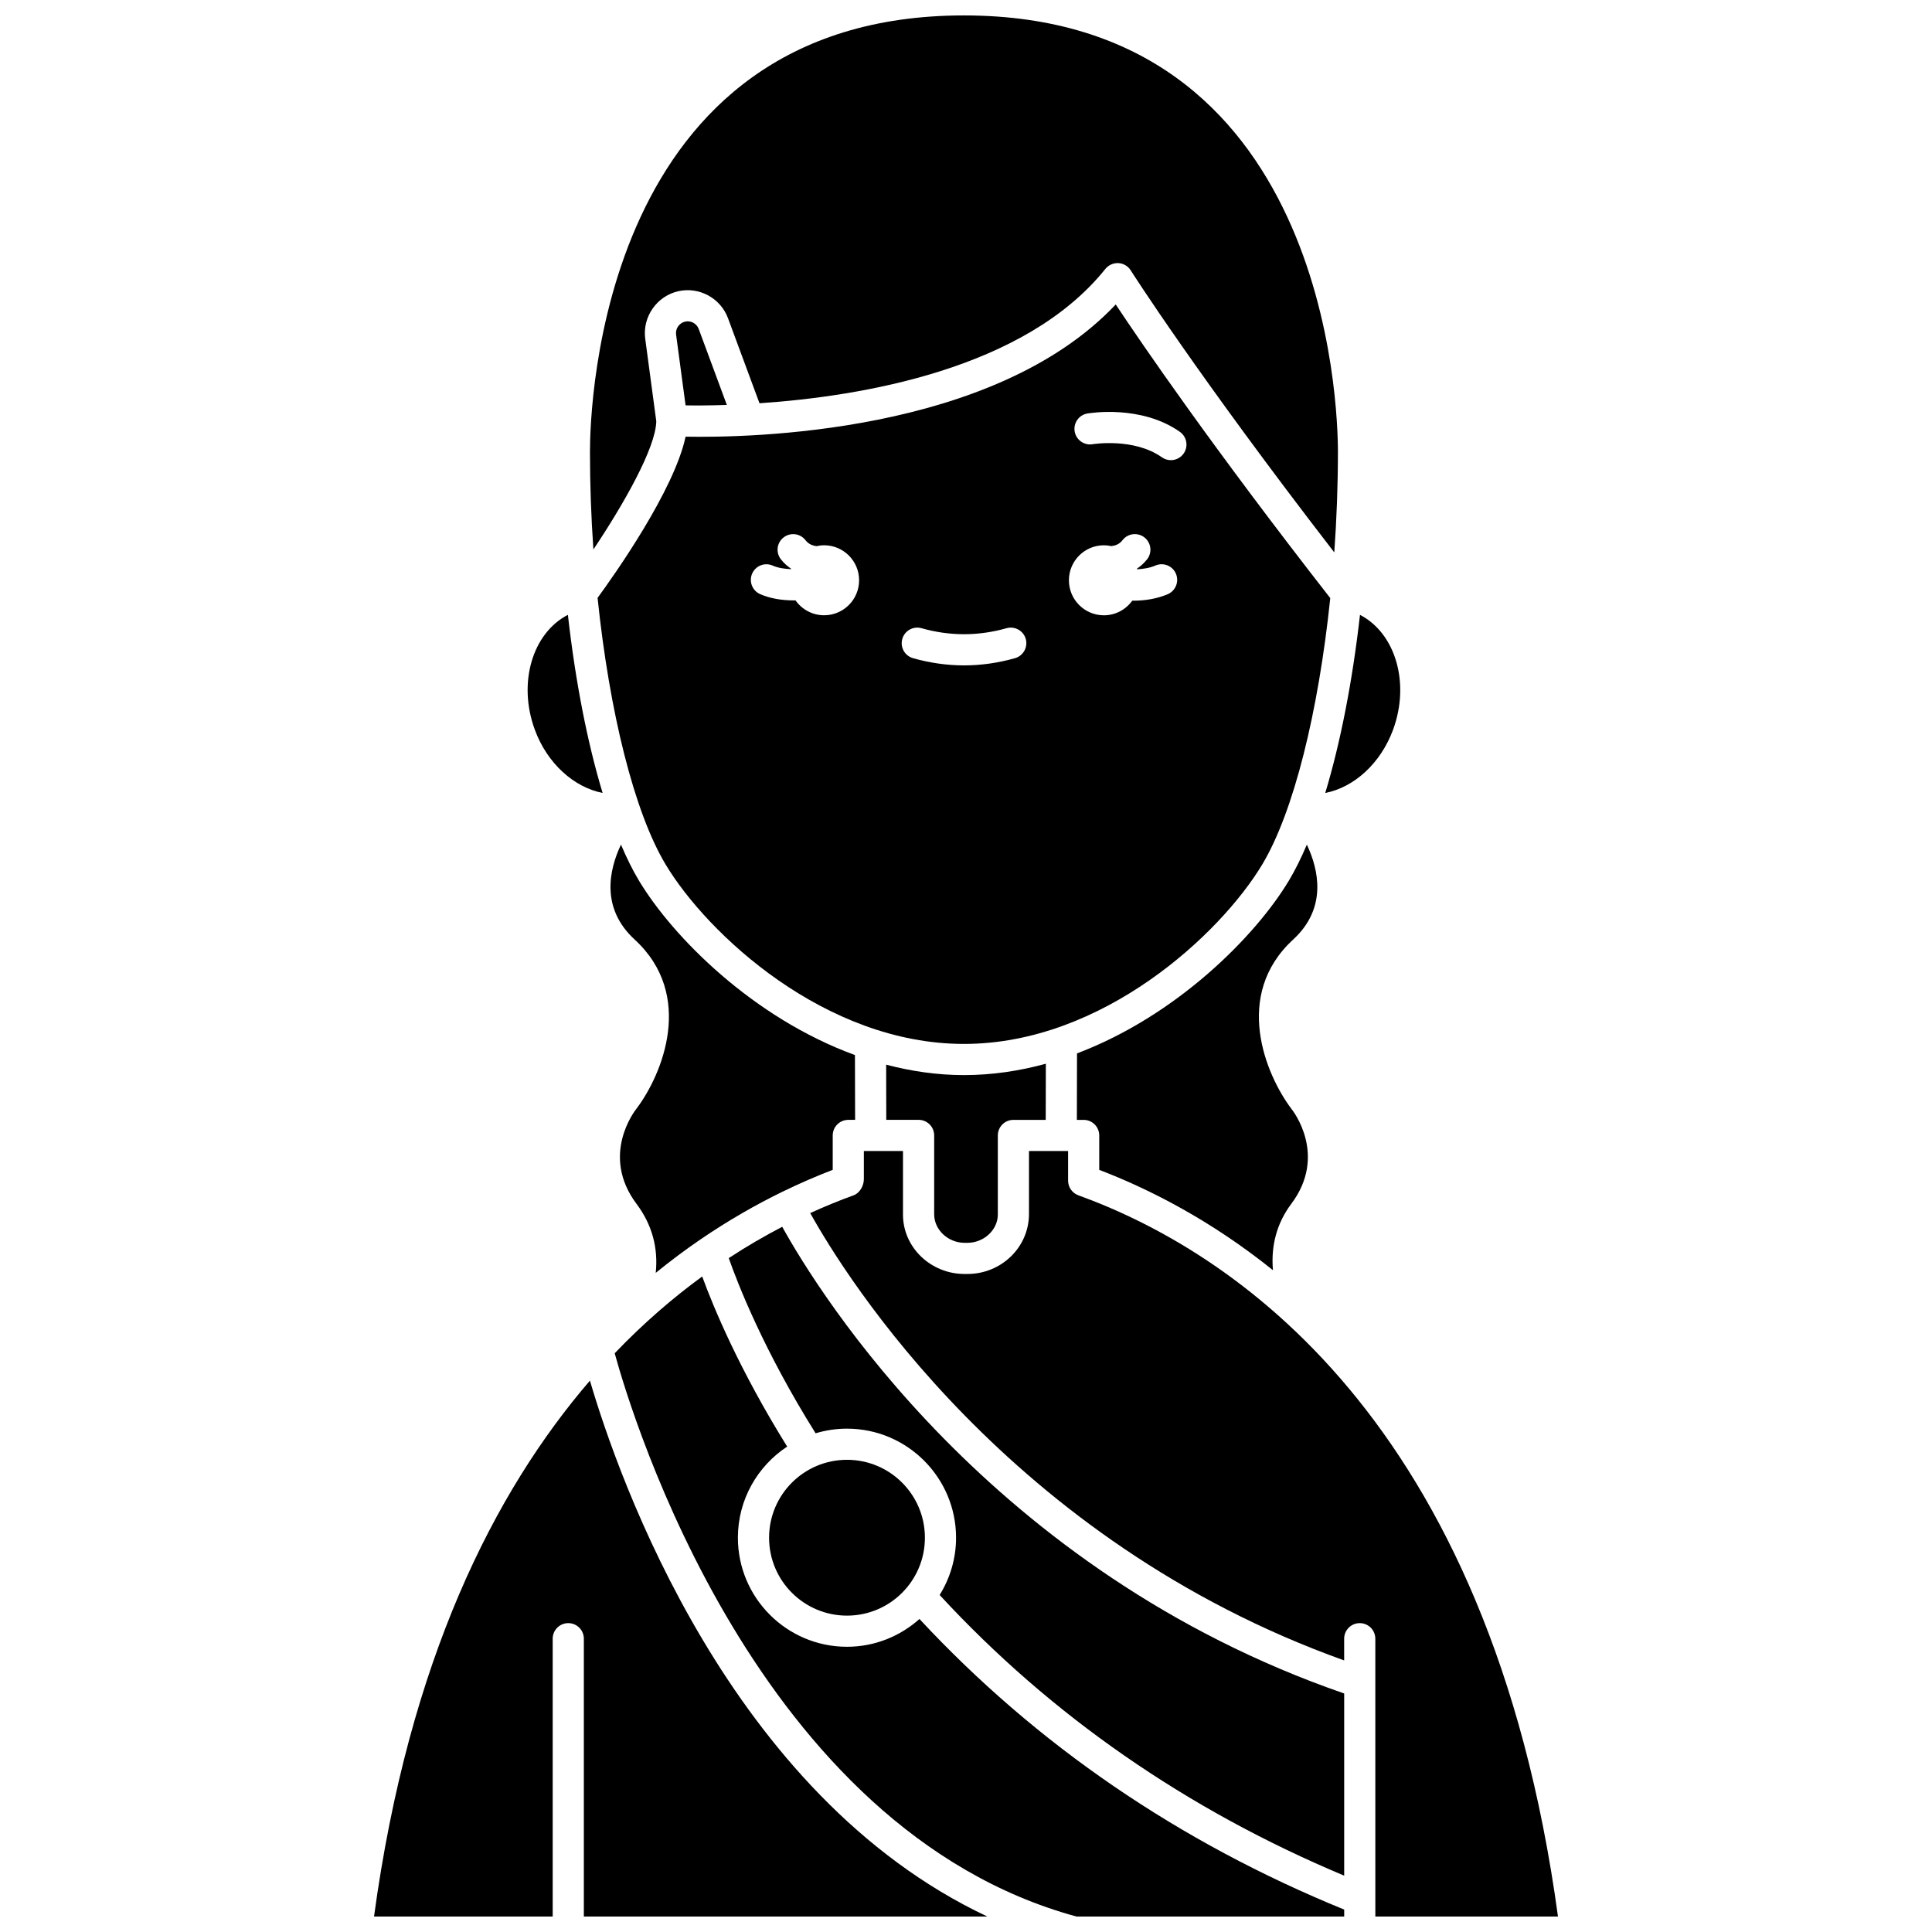 <?xml version="1.0" encoding="UTF-8"?>
<!-- Uploaded to: ICON Repo, www.svgrepo.com, Generator: ICON Repo Mixer Tools -->
<svg width="800px" height="800px" version="1.1" viewBox="144 144 512 512" xmlns="http://www.w3.org/2000/svg">
 <defs>
  <clipPath id="d">
   <path d="m358 449h199v202.9h-199z"/>
  </clipPath>
  <clipPath id="c">
   <path d="m306 482h195v169.9h-195z"/>
  </clipPath>
  <clipPath id="b">
   <path d="m300 148.09h199v142.91h-199z"/>
  </clipPath>
  <clipPath id="a">
   <path d="m243 509h163v142.9h-163z"/>
  </clipPath>
 </defs>
 <path d="m439.68 224.69c-32.414 34.363-97.379 35.34-113.99 35.031-3.023 14.238-18.859 36.617-23.324 42.723 3.133 30.168 9.684 56.742 18.035 70.656 11.027 18.387 42.242 47.551 79.047 47.551 36.805 0 68.023-29.168 79.055-47.551 8.348-13.906 14.891-40.453 18.031-70.598-31.305-40.117-49.988-67.465-56.855-77.812zm-77.281 82.363c-3.137 0-5.902-1.57-7.582-3.957-0.125 0-0.238 0.02-0.363 0.02-3.117 0-6.348-0.48-9.027-1.676-2.082-0.934-3.016-3.375-2.086-5.457 0.93-2.078 3.356-3.019 5.457-2.086 1.355 0.605 3.098 0.871 4.844 0.934 0.012-0.031 0.02-0.066 0.027-0.098-1.012-0.707-1.957-1.512-2.746-2.539-1.391-1.809-1.051-4.402 0.762-5.789 1.812-1.387 4.402-1.051 5.789 0.762 0.789 1.023 1.82 1.422 2.922 1.57 0.652-0.148 1.312-0.234 2.004-0.234 5.121 0 9.273 4.156 9.273 9.273 0 5.125-4.152 9.277-9.273 9.277zm50.586 11.371c-4.481 1.273-9.027 1.91-13.512 1.91s-9.035-0.645-13.512-1.91c-2.191-0.621-3.469-2.902-2.844-5.098 0.621-2.199 2.914-3.469 5.098-2.844 7.5 2.121 15.027 2.121 22.527 0 2.172-0.617 4.481 0.648 5.098 2.844 0.613 2.191-0.66 4.473-2.856 5.098zm40.473-16.957c-2.871 1.23-6.09 1.723-9.129 1.723-0.09 0-0.172-0.012-0.262-0.012-1.684 2.34-4.414 3.883-7.519 3.883-5.121 0-9.273-4.156-9.273-9.273-0.004-5.125 4.148-9.285 9.273-9.285 0.684 0 1.352 0.086 2 0.227 1.102-0.148 2.137-0.547 2.922-1.57 1.391-1.812 3.984-2.148 5.789-0.762 1.805 1.387 2.152 3.981 0.762 5.789-0.793 1.027-1.734 1.836-2.746 2.543 0.016 0.047 0.023 0.09 0.043 0.133 1.664-0.074 3.379-0.348 4.894-0.996 2.082-0.906 4.523 0.07 5.422 2.168 0.891 2.109-0.082 4.535-2.176 5.434zm4.215-37.27c-0.801 1.141-2.082 1.75-3.379 1.75-0.82 0-1.652-0.242-2.375-0.754-7.461-5.254-18.238-3.488-18.348-3.473-2.215 0.387-4.383-1.117-4.769-3.367-0.387-2.242 1.105-4.379 3.348-4.769 0.582-0.098 14.23-2.394 24.531 4.856 1.859 1.312 2.305 3.891 0.992 5.758z"/>
 <path d="m399.62 473.36h0.754c4.336 0 8.023-3.394 8.059-7.414v-21.039c0-2.281 1.848-4.129 4.129-4.129h8.566l0.031-14.879c-6.949 1.91-14.215 3.012-21.707 3.012-7.098 0-13.992-1.027-20.613-2.762l0.031 14.621h8.566c2.285 0 4.129 1.852 4.129 4.129v20.945c0.031 4.121 3.723 7.516 8.055 7.516z"/>
 <path d="m490.33 367.84c-1.508 3.547-3.09 6.746-4.75 9.516-8.832 14.719-29.68 35.777-56.16 45.805l-0.039 17.617h1.801c2.285 0 4.129 1.852 4.129 4.129v9.121c13.406 5.133 29.602 13.391 46.035 26.586-0.562-6.445 1.004-12.441 4.844-17.559 9.672-12.875 0.488-24.652 0.086-25.148-6.918-9.164-15.602-30.188 0.422-44.91 9.105-8.367 6.746-18.582 3.633-25.156z"/>
 <path d="m513.18 337.38c4.57-12.43 0.59-25.605-8.77-30.434-2 17.641-5.172 33.855-9.203 47.199 7.602-1.477 14.672-7.805 17.973-16.766z"/>
 <path d="m389.11 551.51c0 11.402-9.246 20.648-20.648 20.648-11.402 0-20.648-9.246-20.648-20.648 0-11.402 9.246-20.648 20.648-20.648 11.402 0 20.648 9.246 20.648 20.648"/>
 <path d="m351.3 469.11c-4.582 2.383-9.328 5.125-14.172 8.297 2.332 6.672 9.227 24.418 23.016 46.43 2.633-0.793 5.426-1.23 8.316-1.23 15.938 0 28.906 12.969 28.906 28.906 0 5.57-1.609 10.762-4.352 15.176 29.457 31.918 65.496 56.891 107.21 74.383v-48.281c-93.73-32.387-139.32-106.33-148.93-123.68z"/>
 <g clip-path="url(#d)">
  <path d="m508.48 647.25v4.648h48.398c-18.031-132.6-87.18-176.66-127.1-191.13-1.648-0.598-2.738-2.172-2.723-3.922l0.004-7.816h-10.371v16.816c-0.07 8.77-7.387 15.77-16.316 15.77h-0.754c-8.93 0-16.25-7-16.316-15.605v-16.98h-10.371v7.465c0 1.738-1.086 3.684-2.719 4.273-3.613 1.309-7.465 2.871-11.496 4.707 9.324 16.762 52.723 86.781 141.5 118.55v-5.75c0-2.281 1.848-4.129 4.129-4.129 2.285 0 4.129 1.852 4.129 4.129z"/>
 </g>
 <g clip-path="url(#c)">
  <path d="m387.67 573.04c-5.113 4.566-11.836 7.371-19.215 7.371-15.938 0-28.906-12.969-28.906-28.906 0-10.09 5.203-18.973 13.059-24.145-12.703-20.418-19.555-36.965-22.52-45.082-7.688 5.613-15.512 12.324-23.188 20.348 4.582 16.742 37.609 126.15 122.39 149.28h70.934v-1.848c-43.852-17.875-81.664-43.77-112.56-77.016z"/>
 </g>
 <g clip-path="url(#b)">
  <path d="m317.92 255.63-2.93-21.855c-0.777-5.797 3.086-11.34 8.801-12.609 5.508-1.223 11.164 1.848 13.129 7.144l8.352 22.555c26.855-1.809 70.324-8.973 91.664-35.602 0.836-1.039 2.148-1.602 3.453-1.539 1.328 0.074 2.547 0.789 3.258 1.918 0.184 0.289 17.637 27.73 53.953 74.75 0.625-8.766 0.965-17.723 0.965-26.676 0-11.836-2.785-115.63-99.109-115.63-96.328 0-99.109 103.79-99.109 115.63 0 8.688 0.316 17.379 0.91 25.898 7.984-11.934 16.535-26.918 16.664-33.984z"/>
 </g>
 <path d="m336.62 251.31-7.453-20.129c-0.539-1.449-2.102-2.297-3.59-1.953-1.566 0.348-2.621 1.863-2.406 3.445l2.516 18.754c2.488 0.039 6.238 0.047 10.934-0.117z"/>
 <g clip-path="url(#a)">
  <path d="m300.34 509.88c-25.289 29.379-47.973 74.047-57.219 142.02h47.348v-73.625c0-2.281 1.848-4.129 4.129-4.129 2.285 0 4.129 1.852 4.129 4.129v73.629h106.94c-68.391-32.172-97.75-116.17-105.33-142.03z"/>
 </g>
 <path d="m329.57 472.5c0.016-0.012 0.031-0.02 0.051-0.031 7.449-5.086 14.723-9.223 21.578-12.57 0.016-0.008 0.023-0.02 0.039-0.027 0.012-0.008 0.027-0.004 0.043-0.012 4.688-2.289 9.184-4.223 13.398-5.836v-9.121c0-2.281 1.848-4.129 4.129-4.129h1.805l-0.043-17.172c-27.008-9.852-48.297-31.328-57.254-46.25-1.66-2.766-3.242-5.969-4.75-9.52-3.113 6.574-5.477 16.793 3.625 25.156 16.023 14.727 7.336 35.746 0.5 44.801-0.48 0.602-9.664 12.383 0.008 25.262 4.133 5.504 5.766 11.727 5.078 18.27 3.957-3.219 7.894-6.156 11.793-8.82z"/>
 <path d="m303.7 354.14c-4.039-13.348-7.211-29.559-9.203-47.203-9.363 4.828-13.344 18.004-8.77 30.434 3.285 8.961 10.391 15.289 17.973 16.77z"/>
</svg>